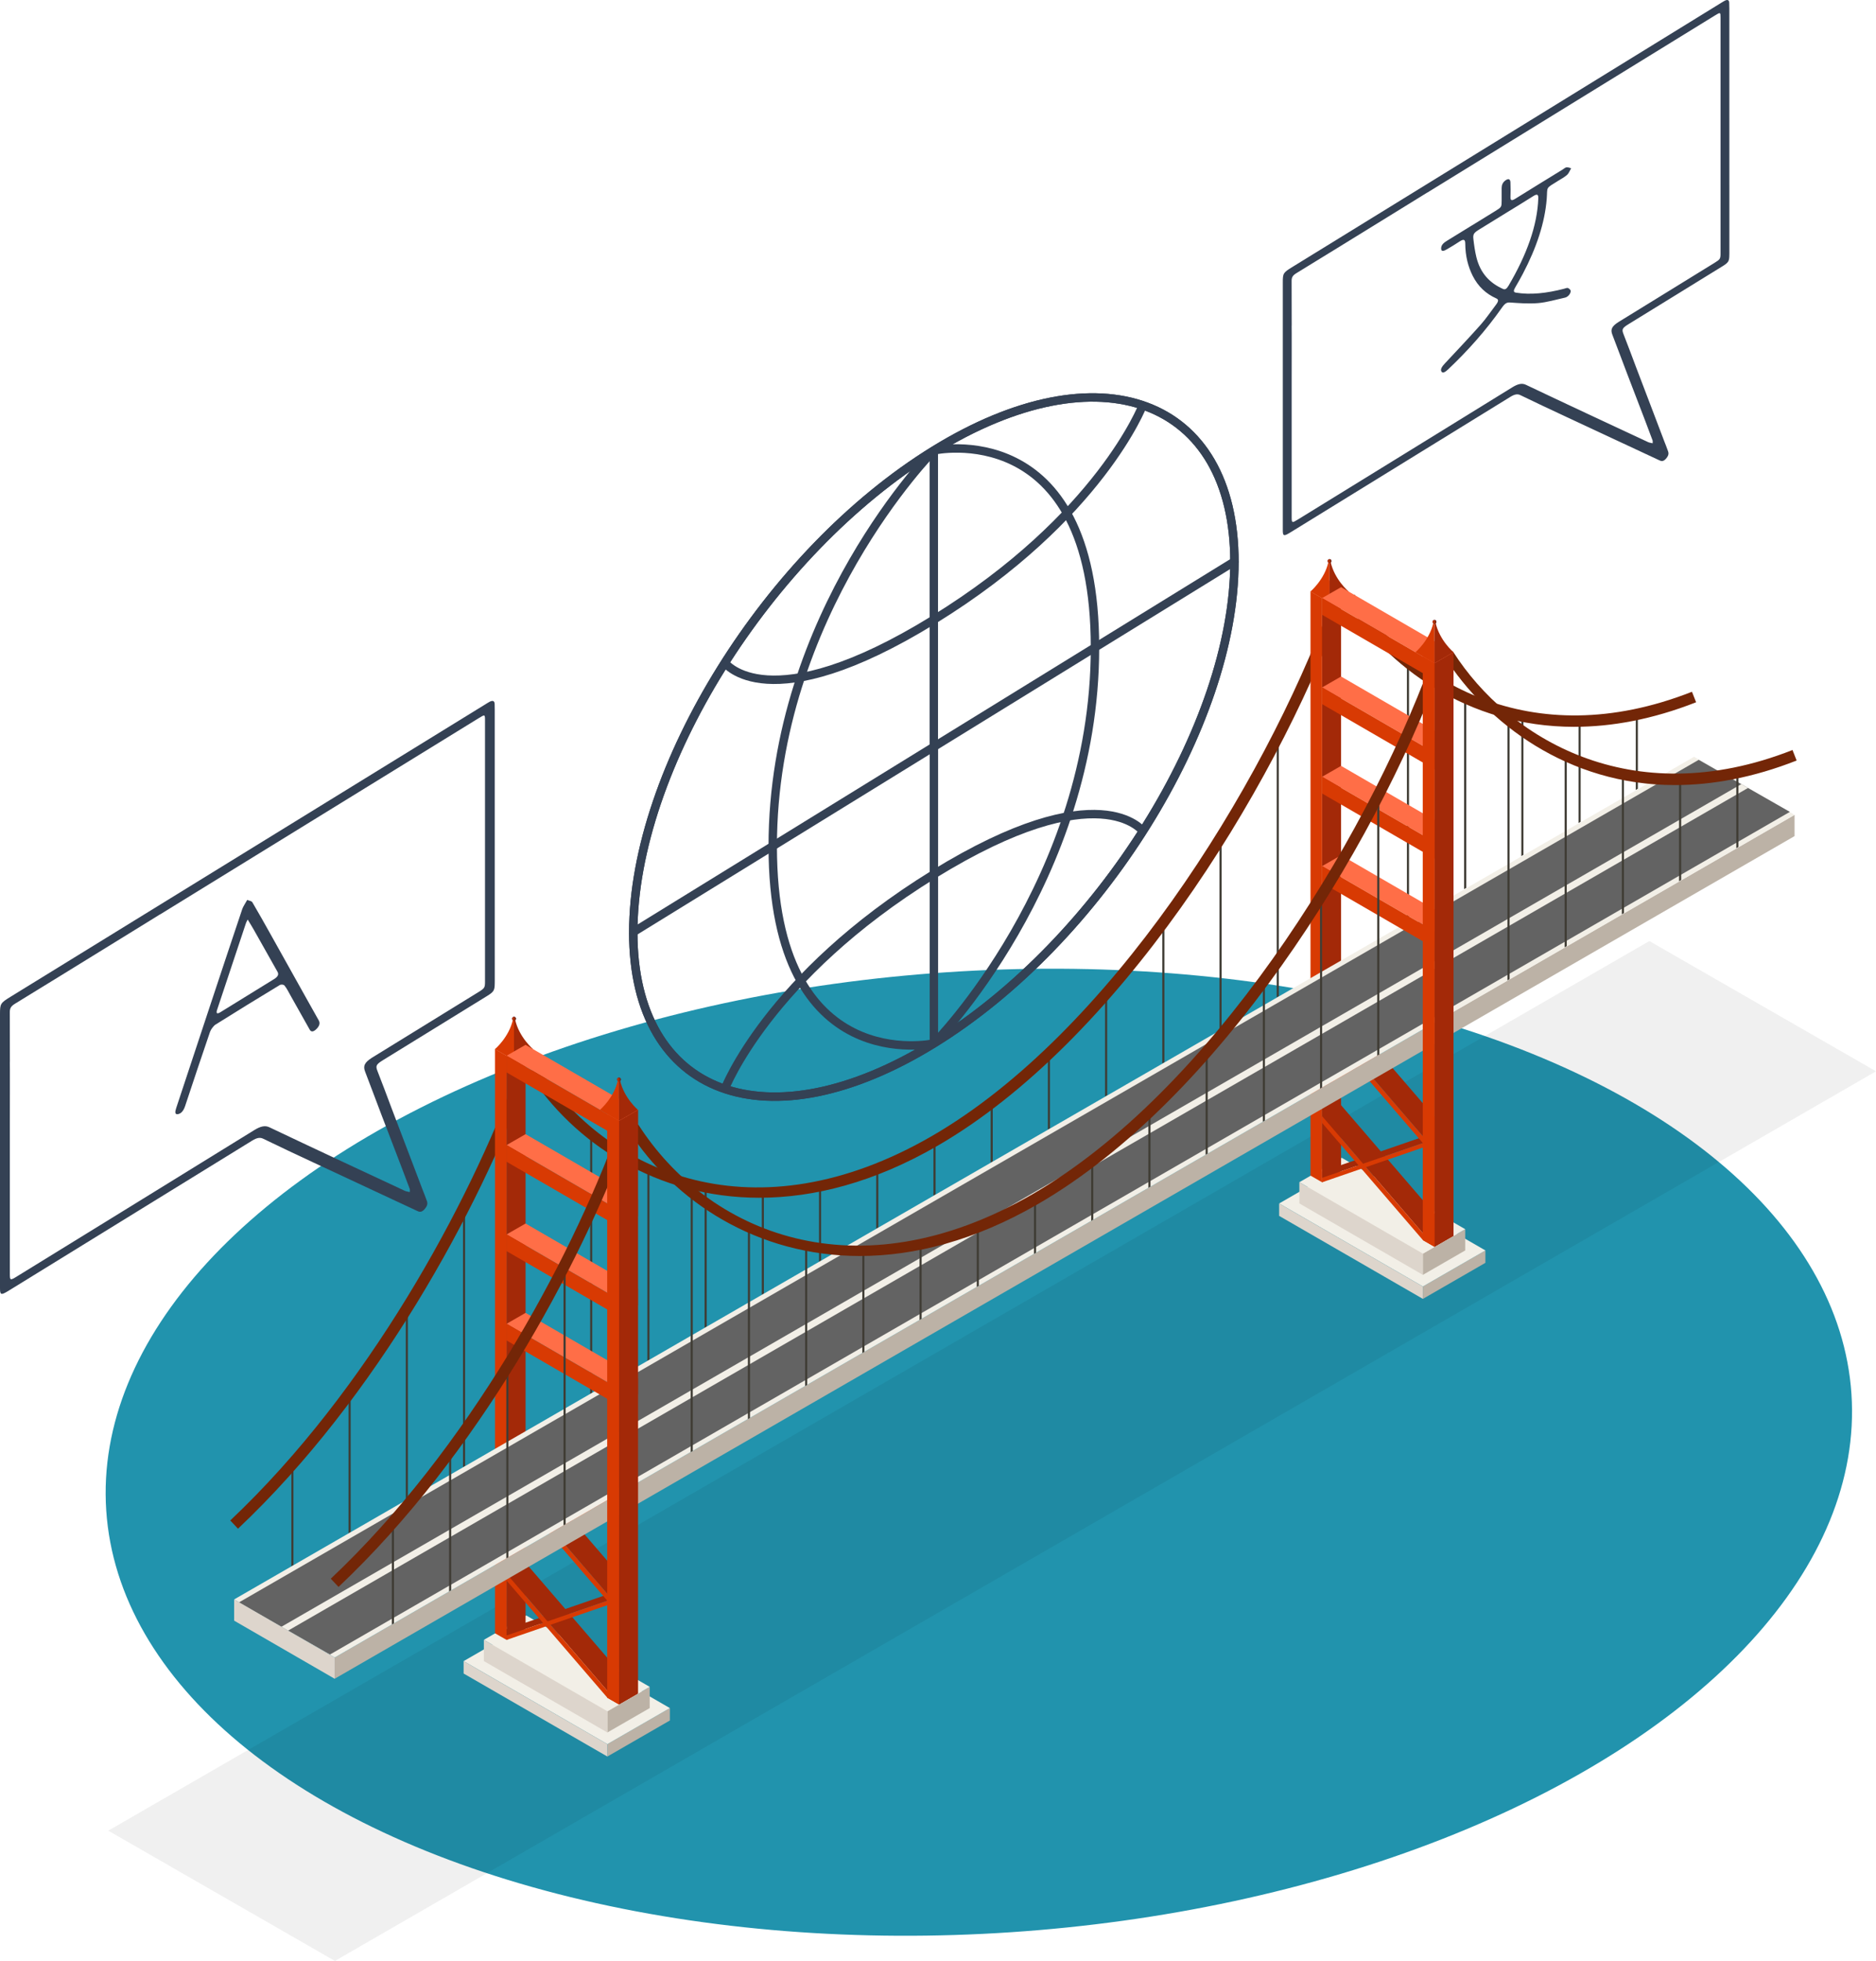 <?xml version="1.0" encoding="UTF-8"?><svg id="Layer_2" xmlns="http://www.w3.org/2000/svg" xmlns:xlink="http://www.w3.org/1999/xlink" viewBox="0 0 1114.02 1163.89"><defs><style>.cls-1{fill:none;stroke:#344154;stroke-miterlimit:10;stroke-width:5px;}.cls-2{fill:#bcb2a6;}.cls-2,.cls-3,.cls-4,.cls-5,.cls-6,.cls-7,.cls-8,.cls-9,.cls-10,.cls-11,.cls-12,.cls-13,.cls-14,.cls-15,.cls-16,.cls-17,.cls-18,.cls-19,.cls-20{stroke-width:0px;}.cls-21{opacity:.06;}.cls-3{fill:#3f3c34;}.cls-4{fill:#732607;}.cls-5{fill:url(#linear-gradient);}.cls-5,.cls-8,.cls-9,.cls-10,.cls-11,.cls-15,.cls-16{fill-rule:evenodd;}.cls-6{fill:#000;}.cls-7{fill:#344154;}.cls-8,.cls-17{fill:#d83a03;}.cls-9{fill:url(#linear-gradient-3);}.cls-10{fill:url(#linear-gradient-2);}.cls-11{fill:url(#linear-gradient-4);}.cls-12{fill:#f2efe7;}.cls-13,.cls-15{fill:#a32908;}.cls-14{fill:#ddd5cc;}.cls-16{fill:#1e2582;}.cls-18{fill:#2193ad;}.cls-19{fill:#636363;}.cls-20{fill:#ff6e47;}</style><linearGradient id="linear-gradient" x1="304.1" y1="604.63" x2="306.38" y2="604.63" gradientUnits="userSpaceOnUse"><stop offset="0" stop-color="#d83a03"/><stop offset="1" stop-color="#732607"/></linearGradient><linearGradient id="linear-gradient-2" x1="788.37" y1="333" x2="790.65" y2="333" xlink:href="#linear-gradient"/><linearGradient id="linear-gradient-3" x1="850.68" y1="369.07" x2="852.97" y2="369.07" xlink:href="#linear-gradient"/><linearGradient id="linear-gradient-4" x1="366.41" y1="640.7" x2="368.69" y2="640.7" xlink:href="#linear-gradient"/></defs><g id="_ÉåÉCÉÑÅ__1"><ellipse class="cls-18" cx="581.27" cy="861.96" rx="519.33" ry="285.53" transform="translate(-56.14 40.64) rotate(-3.82)"/><g class="cls-21"><polygon class="cls-6" points="64.31 1086.58 979.44 558.55 1114.02 635.86 198.88 1163.89 64.31 1086.58"/></g><polygon class="cls-3" points="385.67 694.65 384.42 694.65 384.42 807.75 385.67 807.02 385.67 694.65"/><polygon class="cls-3" points="419.65 705.14 418.39 705.14 418.39 788.13 419.65 787.41 419.65 705.14"/><polygon class="cls-3" points="453.62 707.82 452.37 707.82 452.37 768.52 453.62 767.8 453.62 707.82"/><polygon class="cls-3" points="487.6 703.92 486.35 703.92 486.35 748.9 487.6 748.18 487.6 703.92"/><polygon class="cls-3" points="521.57 693.68 520.32 693.68 520.32 729.29 521.57 728.57 521.57 693.68"/><polygon class="cls-3" points="555.55 677.27 554.3 677.27 554.3 709.68 555.55 708.95 555.55 677.27"/><polygon class="cls-3" points="589.52 654.84 588.27 654.84 588.27 690.06 589.52 689.34 589.52 654.84"/><polygon class="cls-3" points="623.5 625.6 622.25 625.6 622.25 670.45 623.5 669.72 623.5 625.6"/><polygon class="cls-3" points="657.47 588.91 656.22 588.91 656.22 650.83 657.47 650.11 657.47 588.91"/><polygon class="cls-3" points="691.45 547.4 690.19 547.4 690.19 631.22 691.45 630.5 691.45 547.4"/><polygon class="cls-3" points="725.42 497.71 724.17 497.71 724.17 611.6 725.42 610.88 725.42 497.71"/><polygon class="cls-3" points="759.4 436.25 758.15 436.25 758.15 591.99 759.4 591.27 759.4 436.25"/><polygon class="cls-3" points="351.7 673.13 350.44 673.13 350.44 827.36 351.7 826.64 351.7 673.13"/><path class="cls-4" d="M450.96,710.92c-60.93,0-110.21-32.2-137.25-74.38l5.64-3.62c41.1,64.11,129.35,101.79,233.88,41.45,105.13-60.7,196.5-206.38,236.9-316.05l6.29,2.32c-40.81,110.76-133.28,258-239.85,319.52-37.43,21.61-73.18,30.75-105.62,30.75Z"/><polygon class="cls-3" points="870.69 414.62 869.43 414.62 869.43 527.72 870.69 526.99 870.69 414.62"/><polygon class="cls-3" points="904.66 425.11 903.41 425.11 903.41 508.1 904.66 507.38 904.66 425.11"/><polygon class="cls-3" points="938.64 427.79 937.38 427.79 937.38 488.49 938.64 487.77 938.64 427.79"/><polygon class="cls-3" points="972.61 423.89 971.36 423.89 971.36 468.88 972.61 468.15 972.61 423.89"/><polygon class="cls-3" points="836.71 393.1 835.46 393.1 835.46 547.33 836.71 546.61 836.71 393.1"/><path class="cls-4" d="M934.88,431.4c-63.7,0-111.24-36.02-136.16-74.89l5.64-3.62c32.24,50.29,104.03,95.58,200.38,57.7l2.45,6.23c-25.89,10.18-50.08,14.57-72.31,14.57Z"/><polygon class="cls-3" points="174.26 867.73 173.01 867.73 173.01 929.65 174.26 928.92 174.26 867.73"/><polygon class="cls-3" points="208.24 826.22 206.98 826.22 206.98 910.03 208.24 909.31 208.24 826.22"/><polygon class="cls-3" points="242.21 776.52 240.96 776.52 240.96 890.42 242.21 889.7 242.21 776.52"/><polygon class="cls-3" points="276.19 715.06 274.94 715.06 274.94 870.8 276.19 870.08 276.19 715.06"/><path class="cls-4" d="M141.33,907.34l-4.6-4.88c81.85-77.22,141.58-187.69,170.18-265.32l6.29,2.32c-28.87,78.34-89.17,189.85-171.87,267.88Z"/><polygon class="cls-2" points="397.79 1021.17 360.67 1042.57 360.67 1035.21 397.79 1013.81 397.79 1021.17"/><polygon class="cls-12" points="397.79 1013.81 360.67 1035.21 275.31 985.94 312.43 964.54 397.79 1013.81"/><polygon class="cls-14" points="360.67 1042.57 275.31 993.3 275.31 985.94 360.67 1035.21 360.67 1042.57"/><polygon class="cls-2" points="385.82 1013.81 360.67 1028.3 360.67 1015.71 385.82 1001.21 385.82 1013.81"/><polygon class="cls-12" points="385.82 1001.21 360.67 1015.71 287.33 973.31 312.47 958.82 385.82 1001.21"/><polygon class="cls-14" points="360.67 1028.3 287.33 985.91 287.33 973.31 360.67 1015.71 360.67 1028.3"/><polygon class="cls-13" points="312.1 966.85 300.83 973.35 300.83 626.65 312.1 620.14 312.1 966.85"/><polygon class="cls-20" points="312.1 620.14 300.83 626.65 293.93 622.69 305.21 616.18 312.1 620.14"/><polygon class="cls-17" points="300.83 973.35 293.93 969.39 293.93 622.69 300.83 626.65 300.83 973.35"/><polygon class="cls-13" points="367.57 1011.62 307.72 942.11 311.77 927.22 378.84 1005.11 367.57 1011.62 367.57 1011.62"/><polygon class="cls-13" points="364.71 948.72 360.67 946.4 300.83 967.02 300.83 970.73 364.71 948.72"/><polygon class="cls-17" points="364.71 948.72 300.83 970.73 300.83 973.35 367.57 950.36 364.71 948.72"/><polygon class="cls-17" points="367.57 1011.62 300.83 934.11 300.83 938.15 360.67 1007.66 367.57 1011.62"/><polygon class="cls-13" points="367.57 954.06 307.72 884.55 318.99 878.04 378.84 947.55 367.57 954.06 367.57 954.06"/><polygon class="cls-13" points="364.71 891.15 360.67 888.83 300.83 909.45 300.83 913.17 364.71 891.15"/><polygon class="cls-17" points="364.71 891.15 300.83 913.17 300.83 915.79 367.57 892.8 364.71 891.15"/><polygon class="cls-17" points="367.57 954.06 307.72 884.55 300.83 880.59 360.67 950.1 367.57 954.06"/><path class="cls-8" d="M304.6,605.09l.65.52v23.61s-11.32-6.52-11.32-6.52c0,0,8.39-7.08,10.67-17.61Z"/><path class="cls-16" d="M306.38,604.63c0,.63-.51,1.14-1.14,1.14s-1.14-.51-1.14-1.14.51-1.14,1.14-1.14,1.14.51,1.14,1.14Z"/><path class="cls-15" d="M305.88,605.09l-.65.52v23.61s11.32-6.52,11.32-6.52c0,0-8.39-7.08-10.67-17.61Z"/><path class="cls-5" d="M304.1,604.63c0,.63.51,1.14,1.14,1.14s1.14-.51,1.14-1.14-.51-1.14-1.14-1.14-1.14.51-1.14,1.14Z"/><polygon class="cls-2" points="882.07 749.54 844.95 770.94 844.95 763.58 882.07 742.18 882.07 749.54"/><polygon class="cls-12" points="882.07 742.18 844.95 763.58 759.59 714.31 796.71 692.91 882.07 742.18"/><polygon class="cls-14" points="844.95 770.94 759.59 721.67 759.59 714.31 844.95 763.58 844.95 770.94"/><polygon class="cls-2" points="870.09 742.18 844.95 756.68 844.95 744.08 870.09 729.58 870.09 742.18"/><polygon class="cls-12" points="870.09 729.58 844.95 744.08 771.6 701.69 796.74 687.19 870.09 729.58"/><polygon class="cls-14" points="844.95 756.68 771.6 714.28 771.6 701.69 844.95 744.08 844.95 756.68"/><polygon class="cls-13" points="796.37 695.22 785.1 701.73 785.1 355.02 796.37 348.51 796.37 695.22"/><polygon class="cls-20" points="796.37 348.51 785.1 355.02 778.21 351.06 789.48 344.55 796.37 348.51"/><polygon class="cls-17" points="785.1 701.73 778.21 697.76 778.21 351.06 785.1 355.02 785.1 701.73"/><polygon class="cls-13" points="851.84 739.99 791.99 670.49 796.05 655.6 863.11 733.48 851.84 739.99 851.84 739.99"/><polygon class="cls-13" points="848.98 677.09 844.95 674.77 785.1 695.39 785.1 699.1 848.98 677.09"/><polygon class="cls-17" points="848.98 677.09 785.1 699.1 785.1 701.73 851.84 678.73 848.98 677.09"/><polygon class="cls-17" points="851.84 739.99 785.1 662.48 785.1 666.52 844.95 736.03 851.84 739.99"/><polygon class="cls-13" points="851.84 682.43 791.99 612.92 803.26 606.41 863.11 675.92 851.84 682.43 851.84 682.43"/><polygon class="cls-13" points="848.98 619.53 844.95 617.21 785.1 637.83 785.1 641.54 848.98 619.53"/><polygon class="cls-17" points="848.98 619.53 785.1 641.54 785.1 644.16 851.84 621.17 848.98 619.53"/><polygon class="cls-17" points="851.84 682.43 791.99 612.92 785.1 608.96 844.95 678.47 851.84 682.43"/><path class="cls-8" d="M788.87,333.46l.65.52v23.61s-11.32-6.52-11.32-6.52c0,0,8.39-7.08,10.67-17.61Z"/><path class="cls-16" d="M790.65,333c0,.63-.51,1.14-1.14,1.14s-1.14-.51-1.14-1.14.51-1.14,1.14-1.14,1.14.51,1.14,1.14Z"/><path class="cls-15" d="M790.15,333.46l-.65.52v23.61s11.32-6.52,11.32-6.52c0,0-8.39-7.08-10.67-17.61Z"/><path class="cls-10" d="M788.37,333c0,.63.51,1.14,1.14,1.14s1.14-.51,1.14-1.14-.51-1.14-1.14-1.14-1.14.51-1.14,1.14Z"/><polygon class="cls-2" points="1065.66 496.26 198.73 996.41 198.73 983.81 1065.66 483.66 1065.66 496.26"/><polygon class="cls-12" points="1065.66 483.66 198.73 983.81 139.04 949.32 1005.96 449.18 1065.66 483.66"/><polygon class="cls-19" points="1062.86 481.88 195.93 982.03 141.84 951.12 1008.76 450.98 1062.86 481.88"/><polygon class="cls-12" points="1038.01 467.69 171.08 967.83 167.12 965.54 1034.05 465.4 1038.01 467.69"/><polygon class="cls-14" points="198.73 996.41 139.04 961.92 139.04 949.32 198.73 983.81 198.73 996.41"/><polygon class="cls-13" points="863.11 556.19 851.84 562.67 851.84 552.76 863.11 546.28 863.11 556.19"/><polygon class="cls-20" points="863.11 546.28 851.84 552.76 785.1 514.09 796.37 507.61 863.11 546.28"/><polygon class="cls-17" points="851.84 562.67 785.1 524 785.1 514.09 851.84 552.76 851.84 562.67"/><polygon class="cls-13" points="863.11 503.16 851.84 509.63 851.84 499.72 863.11 493.25 863.11 503.16"/><polygon class="cls-20" points="863.11 493.25 851.84 499.72 785.1 461.05 796.37 454.58 863.11 493.25"/><polygon class="cls-17" points="851.84 509.63 785.1 470.97 785.1 461.05 851.84 499.72 851.84 509.63"/><polygon class="cls-13" points="863.11 450.12 851.84 456.6 851.84 446.69 863.11 440.21 863.11 450.12"/><polygon class="cls-20" points="863.11 440.21 851.84 446.69 785.1 408.02 796.37 401.54 863.11 440.21"/><polygon class="cls-17" points="851.84 456.6 785.1 417.93 785.1 408.02 851.84 446.69 851.84 456.6"/><polygon class="cls-13" points="863.11 397.09 851.84 403.57 851.84 393.65 863.11 387.18 863.11 397.09"/><polygon class="cls-20" points="863.11 387.18 851.84 393.65 785.1 354.99 796.37 348.51 863.11 387.18"/><polygon class="cls-17" points="851.84 403.57 785.1 364.9 785.1 354.99 851.84 393.65 851.84 403.57"/><polygon class="cls-13" points="378.84 827.82 367.57 834.3 367.57 824.39 378.84 817.91 378.84 827.82"/><polygon class="cls-20" points="378.84 817.91 367.57 824.39 300.83 785.72 312.1 779.24 378.84 817.91"/><polygon class="cls-17" points="367.57 834.3 300.83 795.63 300.83 785.72 367.57 824.39 367.57 834.3"/><polygon class="cls-13" points="378.84 774.79 367.57 781.26 367.57 771.35 378.84 764.88 378.84 774.79"/><polygon class="cls-20" points="378.84 764.88 367.57 771.35 300.83 732.68 312.1 726.21 378.84 764.88"/><polygon class="cls-17" points="367.57 781.26 300.83 742.59 300.83 732.68 367.57 771.35 367.57 781.26"/><polygon class="cls-13" points="378.84 721.75 367.57 728.23 367.57 718.32 378.84 711.84 378.84 721.75"/><polygon class="cls-20" points="378.84 711.84 367.57 718.32 300.83 679.65 312.1 673.17 378.84 711.84"/><polygon class="cls-17" points="367.57 728.23 300.83 689.56 300.83 679.65 367.57 718.32 367.57 728.23"/><polygon class="cls-13" points="378.84 668.72 367.57 675.19 367.57 665.28 378.84 658.81 378.84 668.72"/><polygon class="cls-20" points="378.84 658.81 367.57 665.28 300.83 626.61 312.1 620.14 378.84 658.81"/><polygon class="cls-17" points="367.57 675.19 300.83 636.53 300.83 626.61 367.57 665.28 367.57 675.19"/><polygon class="cls-3" points="445.37 729.21 444.12 729.21 444.12 842.31 445.37 841.59 445.37 729.21"/><polygon class="cls-3" points="479.34 739.7 478.09 739.7 478.09 822.7 479.34 821.97 479.34 739.7"/><polygon class="cls-3" points="513.32 742.38 512.07 742.38 512.07 803.08 513.32 802.36 513.32 742.38"/><polygon class="cls-3" points="547.3 738.48 546.04 738.48 546.04 783.47 547.3 782.74 547.3 738.48"/><polygon class="cls-3" points="581.27 728.25 580.02 728.25 580.02 763.85 581.27 763.13 581.27 728.25"/><polygon class="cls-3" points="615.25 711.84 613.99 711.84 613.99 744.24 615.25 743.52 615.25 711.84"/><polygon class="cls-3" points="649.22 689.41 647.97 689.41 647.97 724.63 649.22 723.9 649.22 689.41"/><polygon class="cls-3" points="683.2 660.16 681.94 660.16 681.94 705.01 683.2 704.29 683.2 660.16"/><polygon class="cls-3" points="717.17 623.48 715.92 623.48 715.92 685.4 717.17 684.67 717.17 623.48"/><polygon class="cls-3" points="751.15 581.97 749.89 581.97 749.89 665.78 751.15 665.06 751.15 581.97"/><polygon class="cls-3" points="785.12 532.27 783.87 532.27 783.87 646.17 785.12 645.44 785.12 532.27"/><polygon class="cls-3" points="819.1 470.81 817.84 470.81 817.84 626.55 819.1 625.83 819.1 470.81"/><polygon class="cls-3" points="411.39 707.69 410.14 707.69 410.14 861.93 411.39 861.2 411.39 707.69"/><path class="cls-4" d="M510.65,745.48c-60.93,0-110.21-32.2-137.25-74.38l5.64-3.62c41.1,64.11,129.35,101.79,233.88,41.45,105.13-60.7,196.5-206.38,236.9-316.05l6.29,2.32c-40.81,110.76-133.28,258-239.85,319.52-37.43,21.61-73.18,30.75-105.62,30.75Z"/><polygon class="cls-3" points="930.38 449.18 929.13 449.18 929.13 562.28 930.38 561.56 930.38 449.18"/><polygon class="cls-3" points="964.36 459.67 963.11 459.67 963.11 542.67 964.36 541.94 964.36 459.67"/><polygon class="cls-3" points="998.33 462.35 997.08 462.35 997.08 523.05 998.33 522.33 998.33 462.35"/><polygon class="cls-3" points="1032.31 458.45 1031.06 458.45 1031.06 503.44 1032.31 502.72 1032.31 458.45"/><polygon class="cls-3" points="896.41 427.66 895.16 427.66 895.16 581.9 896.41 581.17 896.41 427.66"/><path class="cls-4" d="M994.58,465.97c-63.71,0-111.66-37-136.58-75.87l5.12-2.92c32.24,50.29,105.01,95.85,201.32,57.99l2.45,6.23c-25.88,10.18-50.09,14.57-72.31,14.57Z"/><polygon class="cls-3" points="233.96 902.29 232.71 902.29 232.71 964.21 233.96 963.49 233.96 902.29"/><polygon class="cls-3" points="267.94 860.78 266.68 860.78 266.68 944.6 267.94 943.87 267.94 860.78"/><polygon class="cls-3" points="301.91 811.08 300.66 811.08 300.66 924.98 301.91 924.26 301.91 811.08"/><polygon class="cls-3" points="335.89 749.62 334.63 749.62 334.63 905.37 335.89 904.64 335.89 749.62"/><path class="cls-4" d="M201.03,941.9l-4.6-4.88c81.85-77.22,141.58-187.69,170.18-265.32l6.29,2.32c-28.87,78.34-89.17,189.85-171.87,267.88Z"/><polygon class="cls-13" points="863.11 733.48 851.84 739.99 851.84 393.64 863.11 387.13 863.11 733.48"/><polygon class="cls-20" points="863.11 387.13 851.84 393.64 844.95 389.68 856.22 383.17 863.11 387.13"/><polygon class="cls-17" points="851.84 739.99 844.95 736.03 844.95 389.68 851.84 393.64 851.84 739.99"/><polygon class="cls-13" points="863.11 733.48 851.84 739.99 851.84 393.64 863.11 387.13 863.11 733.48"/><polygon class="cls-20" points="863.11 387.13 851.84 393.64 844.95 389.68 856.22 383.17 863.11 387.13"/><polygon class="cls-17" points="851.84 739.99 844.95 736.03 844.95 389.68 851.84 393.64 851.84 739.99"/><path class="cls-8" d="M851.19,369.53l.65.52v23.61s-11.32-6.52-11.32-6.52c0,0,8.39-7.08,10.67-17.61Z"/><path class="cls-16" d="M852.97,369.07c0,.63-.51,1.14-1.14,1.14s-1.14-.51-1.14-1.14.51-1.14,1.14-1.14,1.14.51,1.14,1.14Z"/><path class="cls-15" d="M852.47,369.53l-.65.52v23.61s11.32-6.52,11.32-6.52c0,0-8.39-7.08-10.67-17.61Z"/><path class="cls-9" d="M850.68,369.07c0,.63.51,1.14,1.14,1.14s1.14-.51,1.14-1.14-.51-1.14-1.14-1.14-1.14.51-1.14,1.14Z"/><polygon class="cls-13" points="378.84 1005.11 367.57 1011.62 367.57 665.27 378.84 658.76 378.84 1005.11"/><polygon class="cls-20" points="378.84 658.76 367.57 665.27 360.67 661.31 371.95 654.8 378.84 658.76"/><polygon class="cls-17" points="367.57 1011.62 360.67 1007.66 360.67 661.31 367.57 665.27 367.57 1011.62"/><polygon class="cls-13" points="378.84 1005.11 367.57 1011.62 367.57 665.27 378.84 658.76 378.84 1005.11"/><polygon class="cls-20" points="378.84 658.76 367.57 665.27 360.67 661.31 371.95 654.8 378.84 658.76"/><polygon class="cls-17" points="367.57 1011.62 360.67 1007.66 360.67 661.31 367.57 665.27 367.57 1011.62"/><path class="cls-8" d="M366.91,641.16l.65.52v23.61s-11.32-6.52-11.32-6.52c0,0,8.39-7.08,10.67-17.61Z"/><path class="cls-16" d="M368.7,640.7c0,.63-.51,1.14-1.14,1.14s-1.14-.51-1.14-1.14.51-1.14,1.14-1.14,1.14.51,1.14,1.14Z"/><path class="cls-15" d="M368.19,641.16l-.65.52v23.61s11.32-6.52,11.32-6.52c0,0-8.39-7.08-10.67-17.61Z"/><path class="cls-11" d="M366.41,640.7c0,.63.51,1.14,1.14,1.14s1.14-.51,1.14-1.14-.51-1.14-1.14-1.14-1.14.51-1.14,1.14Z"/><path class="cls-1" d="M376.05,553.42c0-97.14,79.92-225.32,178.5-286.06,98.58-60.74,178.5-30.79,178.5,66.36"/><path class="cls-1" d="M733.04,333.45c0,97.14-79.92,225.13-178.5,285.88-98.58,60.74-178.5,31.24-178.5-65.91"/><line class="cls-1" x1="376.05" y1="553.24" x2="732.99" y2="333.29"/><line class="cls-1" x1="554.52" y1="267.4" x2="554.52" y2="443.45"/><path class="cls-1" d="M376.05,553.42c0-97.14,79.92-225.32,178.5-286.06,98.58-60.74,178.5-30.79,178.5,66.36"/><path class="cls-1" d="M554.55,267.36s-95.68,96.6-95.68,234.85"/><path class="cls-1" d="M554.55,267.36s95.68-21.31,95.68,116.93"/><path class="cls-1" d="M554.52,367.81c-98.56,60.73-124.1,25.52-124.1,25.52"/><path class="cls-1" d="M678.67,240.37s-25.53,66.68-124.1,127.41"/><line class="cls-1" x1="554.57" y1="619.29" x2="554.57" y2="443.23"/><path class="cls-1" d="M733.04,333.45c0,97.14-79.92,225.13-178.5,285.88-98.58,60.74-178.5,31.24-178.5-65.91"/><path class="cls-1" d="M554.55,619.33s95.68-96.6,95.68-234.85"/><path class="cls-1" d="M458.87,502.39c0,138.25,95.68,116.93,95.68,116.93h0"/><path class="cls-1" d="M678.67,493.35s-25.53-35.21-124.1,25.52"/><path class="cls-1" d="M430.43,646.32s25.53-66.68,124.1-127.41"/><path class="cls-7" d="M293.79,421.02c0-1.08,0-2.18-.05-3.25-.1-1.9-1.25-2.18-3.15-1.16-1.08.6-2.18,1.31-3.28,1.99L6.26,591.63c-6.01,3.7-6.26,4.11-6.26,10.25v162.81c0,3.85.63,4.07,4.41,1.83,1.2-.72,2.38-1.45,3.56-2.18,47.27-29.1,94.54-58.19,141.79-87.35,2.71-1.67,4.63-2.03,6.45-1.15,9.99,4.84,20.05,9.57,30.15,14.27,20.34,9.51,40.71,18.99,61.06,28.48,1.38.65,2.85,1.51,5.1-1.37,2.07-2.64,1.07-4.07.55-5.55-.62-1.8-1.33-3.53-2.02-5.27-3.08-8.1-6.16-16.19-9.24-24.29-3.16-8.29-6.33-16.59-9.49-24.9-2.7-7.12-5.31-14.3-8.11-21.34-1.28-3.21-.95-4.06,3.26-6.66,20.52-12.65,41.06-25.28,61.59-37.94,4.21-2.59,4.7-3.41,4.73-7.64.02-.48.02-.93.02-1.38,0-53.75,0-107.49-.02-161.23ZM288.01,582.52c0,3.73-.2,4.05-4.11,6.46-20.07,12.37-40.14,24.73-60.23,37.1-.9.55-1.82,1.1-2.73,1.68-4.48,2.83-5.45,4.92-4.11,8.35,3.28,8.49,6.45,17.07,9.69,25.58,3.95,10.34,7.94,20.64,11.89,30.99,1.67,4.35,3.31,8.74,4.95,13.13.08.27,0,.68,0,1.75-1.28-.31-2.18-.41-2.93-.74-26.85-12.53-53.71-25.02-80.45-37.73-2.58-1.24-5.25-.63-9.01,1.68-46.8,28.93-93.6,57.71-140.41,86.53-4.7,2.89-4.71,2.89-4.71-1.76v-87.99c.02-5.69.02-13.7.02-20.9v-11.36c0-2.08-.02-3.7-.03-4.69l-.02.03c0-.42,0-.7.02-.89v.87l.03-.02c0-13.36,0-25.55-.05-29.78-.02-2.34.68-3.59,3.11-5.08,10.18-6.2,38.32-23.55,59.71-36.73,8.24-5.09,15.49-9.55,20.3-12.52,3.88-2.41,6.18-3.82,6.18-3.82l-.13.13,189.34-116.57c3.63-2.24,3.68-2.22,3.68,1.41.02,51.62.02,103.27,0,154.91Z"/><path class="cls-7" d="M146.81,534.13c1.37.6,2.57.61,3.04,1.4,3.79,6.43,7.46,12.98,11.13,19.54,6.92,12.36,13.82,24.74,20.74,37.11,2.51,4.5,5.05,8.97,7.56,13.47.7,1.25.79,2.85-1.15,4.89-1.95,2.06-3.38,2.05-4.17.67-3.8-6.71-7.57-13.46-11.36-20.19-1.16-2.05-2.2-4.25-3.62-6.01-.53-.66-1.97-.89-3-.26-12.68,7.66-25.36,15.46-38.05,23.42-1.1.69-2.73,2.89-3.19,4.22-5.04,14.69-9.92,29.35-14.78,44.01-.83,2.5-2.09,4.44-4.19,4.87-2.03.41-1.91-1.27-1.12-3.65,6.5-19.52,12.91-39.02,19.38-58.54,6.57-19.83,13.16-39.66,19.83-59.51.5-1.48,1.66-3.1,2.94-5.44ZM147.08,545.78c-.6,1.21-.86,1.63-.99,2.03-5.73,17.17-11.45,34.34-17.15,51.5-.83,2.48.15,2.58,2.04,1.41,10.57-6.52,21.13-12.99,31.7-19.54,2.38-1.48,2.99-2.81,2.11-4.38-4.68-8.35-9.38-16.67-14.09-24.99-1.1-1.95-2.29-3.82-3.61-6.02Z"/><path class="cls-7" d="M1026.91,4.51c0-.98,0-1.97-.05-2.93-.09-1.72-1.13-1.97-2.84-1.05-.98.54-1.97,1.18-2.96,1.79l-253.65,156.17c-5.43,3.34-5.65,3.71-5.65,9.25v146.94c0,3.47.57,3.68,3.98,1.65,1.08-.65,2.15-1.31,3.22-1.97,42.66-26.27,85.32-52.52,127.97-78.83,2.45-1.51,4.18-1.84,5.82-1.04,9.02,4.37,18.1,8.64,27.21,12.88,18.35,8.59,36.74,17.14,55.11,25.7,1.25.58,2.57,1.36,4.6-1.24,1.86-2.38.96-3.67.5-5.01-.56-1.63-1.2-3.18-1.82-4.76-2.78-7.31-5.56-14.61-8.34-21.92-2.86-7.49-5.71-14.97-8.57-22.47-2.44-6.42-4.8-12.91-7.32-19.26-1.16-2.9-.86-3.67,2.95-6.01,18.52-11.42,37.05-22.81,55.59-34.24,3.8-2.34,4.24-3.08,4.27-6.9.02-.43.02-.84.02-1.24,0-48.51,0-97.02-.02-145.52ZM1021.7,150.27c0,3.37-.18,3.66-3.71,5.83-18.11,11.17-36.23,22.32-54.36,33.48-.81.5-1.64.99-2.47,1.52-4.04,2.55-4.92,4.44-3.71,7.53,2.96,7.66,5.82,15.4,8.75,23.08,3.56,9.34,7.17,18.63,10.73,27.97,1.5,3.93,2.99,7.88,4.46,11.85.08.24,0,.62,0,1.58-1.16-.28-1.97-.37-2.65-.67-24.23-11.31-48.48-22.58-72.61-34.05-2.33-1.12-4.73-.57-8.13,1.52-42.24,26.11-84.48,52.09-126.72,78.1-4.24,2.61-4.25,2.6-4.25-1.59v-79.42c.02-5.14.02-12.37.02-18.86v-10.25c0-1.88-.02-3.34-.03-4.24l-.02.02c0-.38,0-.63.02-.81v.78l.03-.02c0-12.06,0-23.06-.05-26.88-.01-2.11.62-3.24,2.81-4.59,9.18-5.59,34.59-21.25,53.89-33.15,7.44-4.6,13.98-8.62,18.32-11.3,3.5-2.17,5.58-3.45,5.58-3.45l-.12.12L1018.38,9.18c3.28-2.02,3.32-2,3.32,1.28.02,46.59.02,93.21,0,139.81Z"/><path class="cls-7" d="M874.1,133.79c4.61-2.84,9.22-5.67,13.83-8.52,3.77-2.33,3.78-2.36,3.79-6.25,0-2.47.02-4.95,0-7.42,0-1.67.58-3.39,2.39-4.62,1.98-1.35,2.75-.36,2.83,1.29.12,2.8.14,5.68.03,8.62-.08,2.2.76,2.39,2.9,1.05,9.3-5.81,18.61-11.49,27.91-17.22.82-.51,1.79-1.35,2.44-1.41,1.03-.09,1.85.34,2.77.55-.78,1.33-1.42,3.06-2.36,3.89-1.62,1.44-3.42,2.36-5.14,3.44-8.07,5.02-6.4,3.34-7.01,10.93-1.11,13.97-5.99,28.83-14.16,44.37-1.36,2.59-2.81,5.17-4.32,7.73-1.23,2.08-1.51,3.19.17,3.47,8.63,1.45,18.26.37,28.53-2.28.85-.22,1.9-.7,2.45-.43.76.38,1.73,1.1,1.55,2.12-.3,1.67-1.8,3.21-3.36,3.56-5.33,1.17-10.87,2.82-15.9,3.24-5.84.49-11.32.02-16.8-.35-1.83-.12-2.97.52-4.71,3-9.56,13.62-20.37,25.7-32.01,36.71-1.69,1.6-3.25,2.52-3.98,1.21-.78-1.4.57-3.13,2.14-4.82,7.08-7.59,14.22-15.1,21.16-22.9,3.26-3.67,6.09-7.91,9.13-11.88,1.65-2.16,1.51-3.15.2-3.73-6.09-2.71-10.86-7.08-14.05-13.45-2.7-5.39-4.36-11.62-4.41-19.14-.02-2.49-.96-2.8-3.38-1.2-2.46,1.64-4.94,3.12-7.41,4.56-1.71,1-3.51,1.79-3.53-.4-.02-2.24,1.74-3.53,3.5-4.62,4.94-3.03,9.88-6.08,14.82-9.12h0ZM894.33,126.4c-5.35,3.29-10.7,6.58-16.05,9.89-3.11,1.93-3.67,2.74-3.33,5.69.42,3.65.94,7.26,1.75,10.6,2.36,9.72,8.12,15.51,15.88,18.94,1.12.49,2.05.06,3.25-1.98,10.7-18.17,17.07-35.51,17.65-51.81.09-2.42-.73-2.77-3.1-1.25-5.35,3.41-10.7,6.63-16.05,9.92Z"/></g></svg>